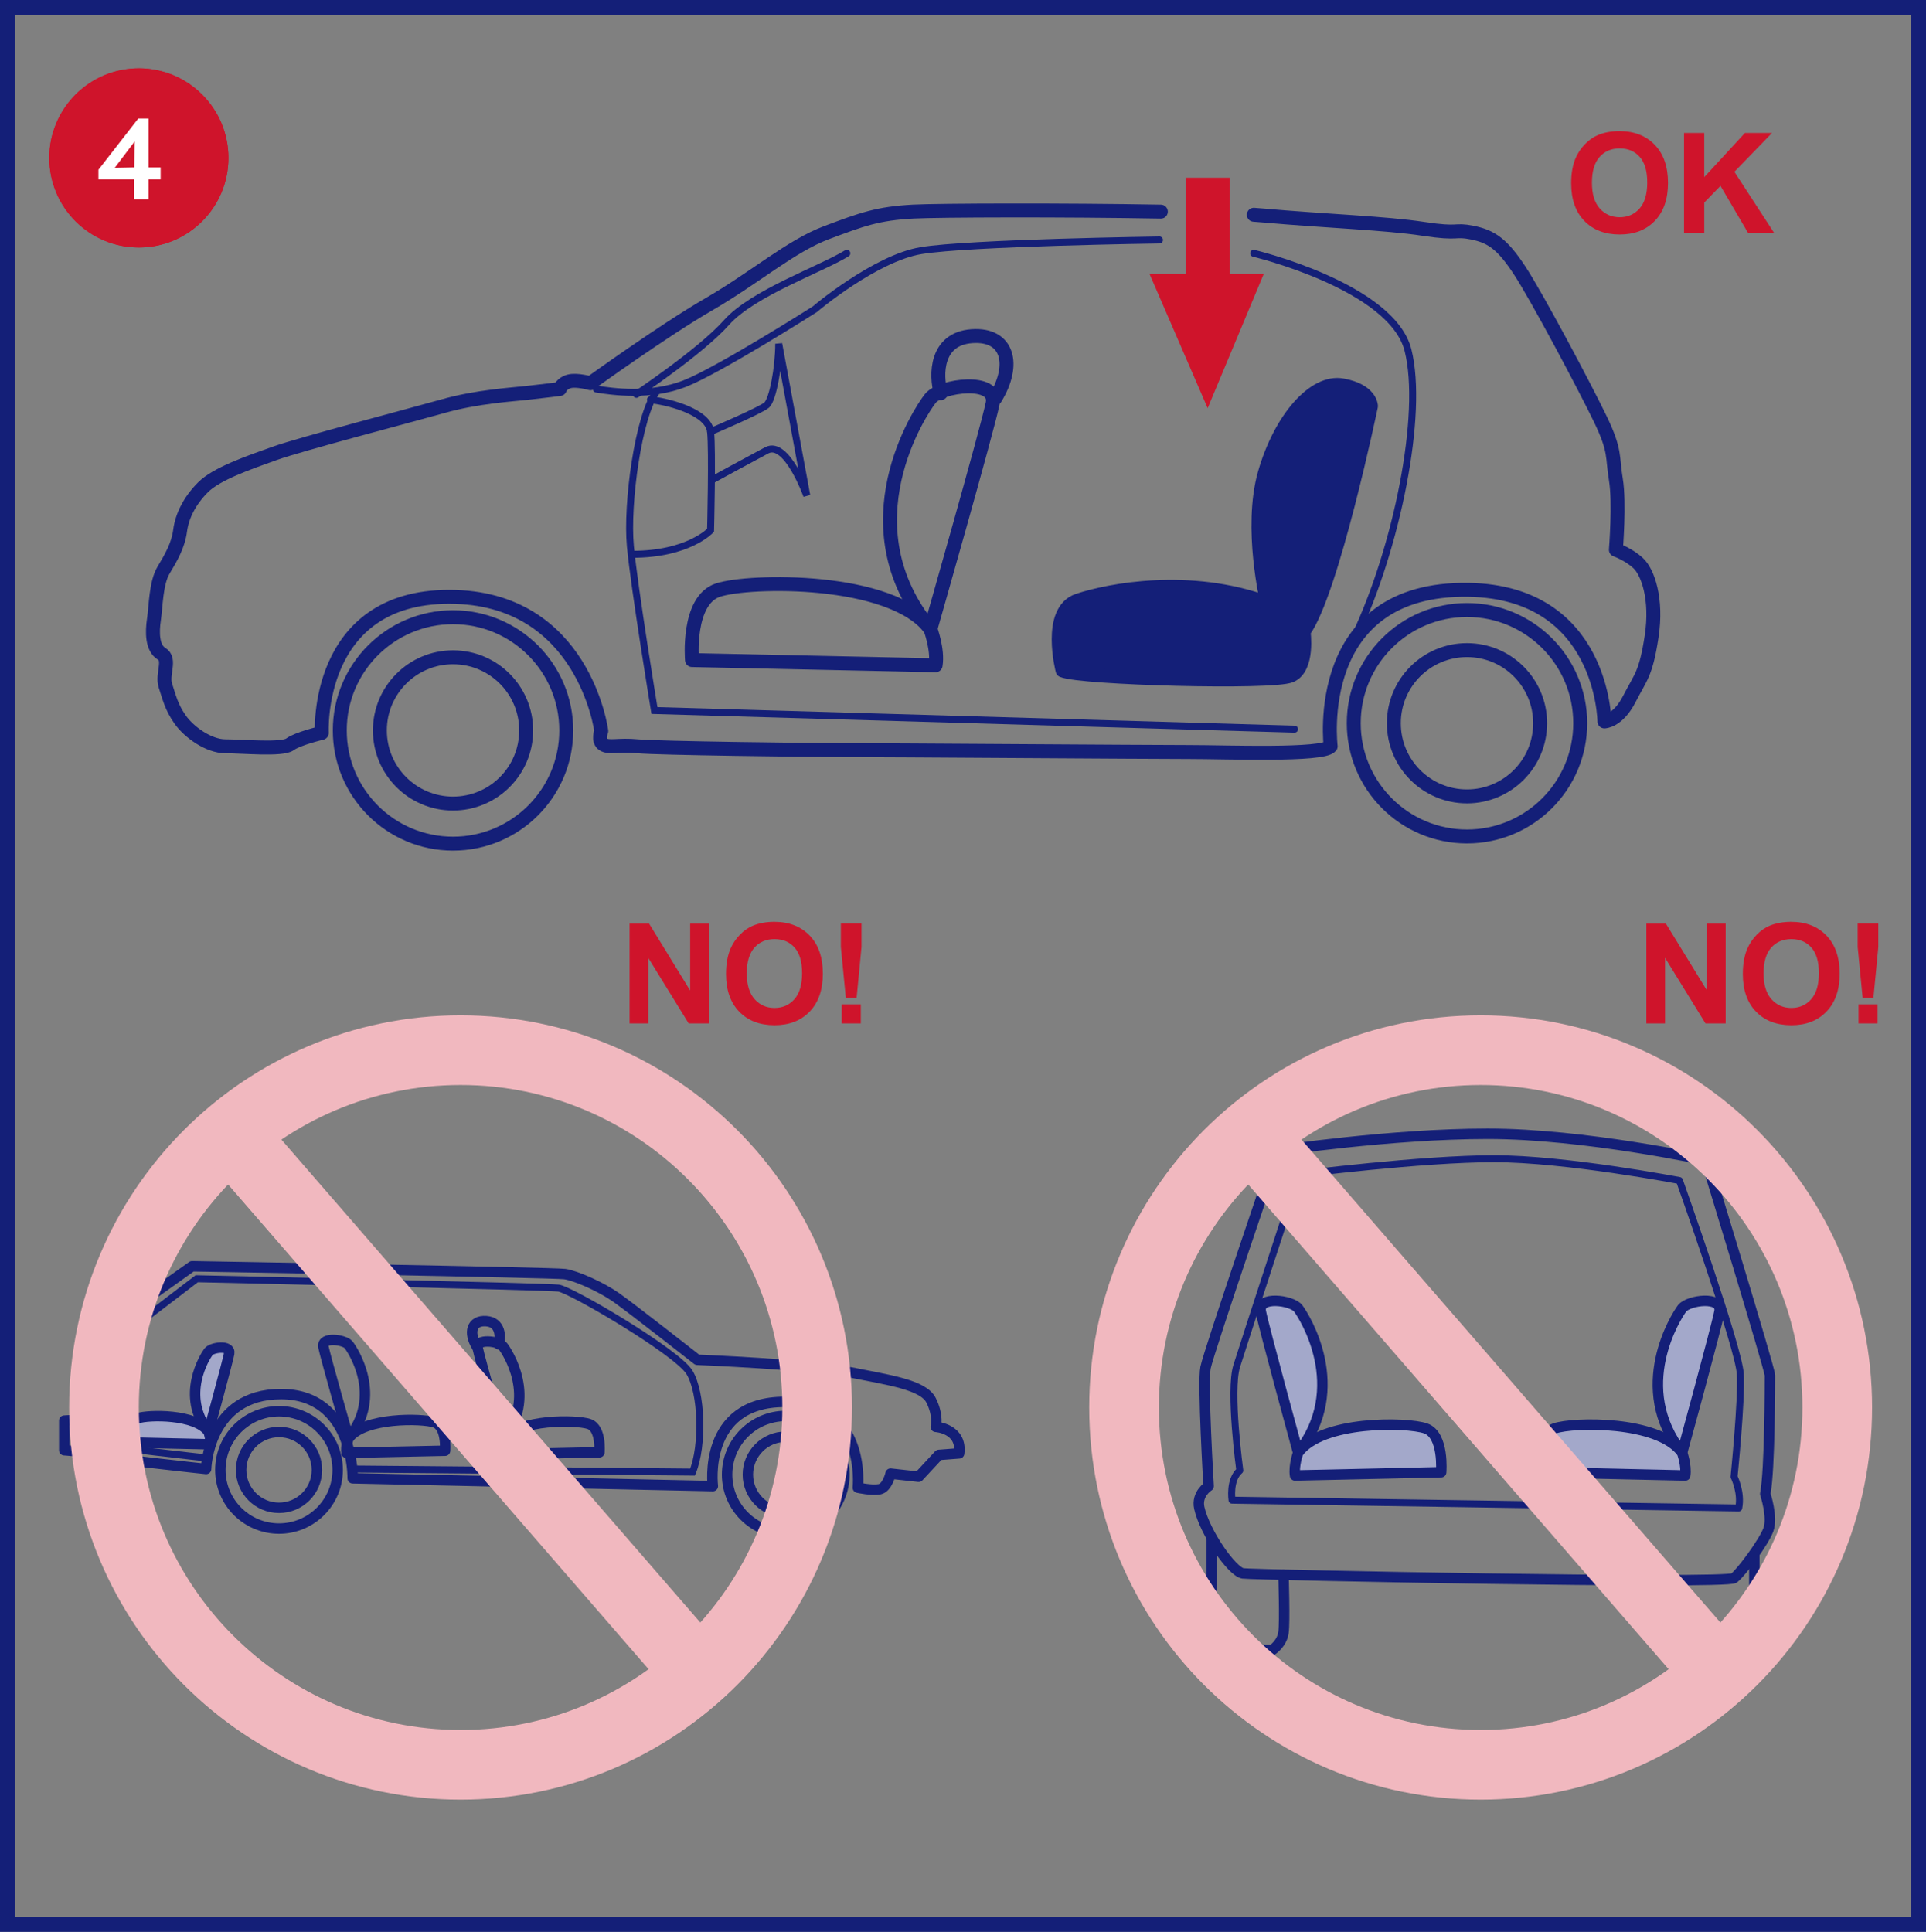 <?xml version="1.0" encoding="UTF-8"?>
<!DOCTYPE svg PUBLIC "-//W3C//DTD SVG 1.1//EN" "http://www.w3.org/Graphics/SVG/1.1/DTD/svg11.dtd">
<!-- Creator: CorelDRAW 2017 -->
<svg xmlns="http://www.w3.org/2000/svg" xml:space="preserve" width="43.001mm" height="43.132mm" version="1.1" style="shape-rendering:geometricPrecision; text-rendering:geometricPrecision; image-rendering:optimizeQuality; fill-rule:evenodd; clip-rule:evenodd"
viewBox="0 0 1950.98 1956.93"
 xmlns:xlink="http://www.w3.org/1999/xlink">
 <rect x="0" y="0" width="1950.98" height="1956.93" fill="#808080" stroke="none"/>
 <defs>
  <style type="text/css">
   <![CDATA[
    .str9 {stroke:#141F78;stroke-width:15.14;stroke-miterlimit:4}
    .str5 {stroke:#141F78;stroke-width:7.06;stroke-miterlimit:4}
    .str8 {stroke:#F1B8BF;stroke-width:70.57;stroke-miterlimit:4}
    .str0 {stroke:#141F78;stroke-width:7.06;stroke-linecap:round;stroke-miterlimit:4}
    .str2 {stroke:#141F78;stroke-width:10.58;stroke-linecap:round;stroke-miterlimit:4}
    .str1 {stroke:#141F78;stroke-width:14.12;stroke-linecap:round;stroke-miterlimit:4}
    .str6 {stroke:#141F78;stroke-width:7.06;stroke-linecap:round;stroke-linejoin:round;stroke-miterlimit:4}
    .str4 {stroke:#141F78;stroke-width:10.58;stroke-linecap:round;stroke-linejoin:round;stroke-miterlimit:4}
    .str7 {stroke:#141F78;stroke-width:14.12;stroke-linecap:round;stroke-linejoin:round;stroke-miterlimit:3.864}
    .str3 {stroke:#141F78;stroke-width:14.12;stroke-linecap:round;stroke-linejoin:round;stroke-miterlimit:4}
    .fil0 {fill:none;fill-rule:nonzero}
    .fil4 {fill:white;fill-rule:nonzero}
    .fil3 {fill:#CF142B;fill-rule:nonzero}
    .fil1 {fill:#A3A8CA;fill-rule:nonzero}
    .fil2 {fill:#141F78;fill-rule:nonzero}
   ]]>
  </style>
 </defs>
 <g id="Слой_x0020_1">
  <path class="fil0 str0" d="M1269.95 256.61c0,0 140.07,33.44 156.35,98.25 16.25,64.79 -11.48,200.36 -53.83,289.74"/>
  <path class="fil0 str0" d="M1174.54 243.11c0,0 -192.87,2.69 -241.59,10.79 -46.11,7.67 -106.73,58.53 -107.61,59.41 0,0 -97.44,61.91 -131.95,75.41 -34.51,13.51 -73.1,8.1 -89.33,5.41"/>
  <path class="fil0 str0" d="M644.67 399.52c0,0 64.97,-43.2 91.36,-72.89 26.39,-29.7 95.42,-53.83 121.8,-70.03"/>
  <path class="fil0 str0" d="M664.97 396.82c-18.28,24.3 -30.46,113.4 -26.4,156.6 4.07,43.2 24.36,166.37 24.36,166.37l648.38 18.89"/>
  <path class="fil0 str0" d="M658.88 404.92c22.33,2.7 58.87,13.51 60.9,32.41 2.03,18.89 0,99.89 0,99.89 0,0 -22.33,24.3 -79.18,24.3"/>
  <path class="fil0 str0" d="M719.78 437.33c0,0 50.77,-21.59 56.85,-27 6.08,-5.41 12.18,-37.81 12.18,-62.1l28.43 153.9c0,0 -20.31,-56.7 -40.61,-45.89 -20.31,10.78 -54.82,29.69 -54.82,29.69"/>
  <path class="fil0 str1" d="M1600.72 732.68c0,63.35 -51.36,114.7 -114.72,114.7 -63.33,0 -114.68,-51.35 -114.68,-114.7 0,-63.35 51.35,-114.7 114.68,-114.7 63.35,0 114.72,51.35 114.72,114.7z"/>
  <path class="fil0 str1" d="M1560.11 732.68c0,40.93 -33.18,74.1 -74.11,74.1 -40.91,0 -74.07,-33.17 -74.07,-74.1 0,-40.92 33.16,-74.09 74.07,-74.09 40.93,0 74.11,33.17 74.11,74.09z"/>
  <path class="fil0 str1" d="M573.59 739.97c0,63.35 -51.35,114.7 -114.7,114.7 -63.33,0 -114.7,-51.35 -114.7,-114.7 0,-63.35 51.36,-114.7 114.7,-114.7 63.35,0 114.7,51.35 114.7,114.7z"/>
  <path class="fil0 str1" d="M532.98 739.97c0,40.92 -33.18,74.09 -74.09,74.09 -40.92,0 -74.09,-33.17 -74.09,-74.09 0,-40.93 33.17,-74.09 74.09,-74.09 40.91,0 74.09,33.16 74.09,74.09z"/>
  <path class="fil0 str2" d="M342.05 1489.11c0,32.81 -26.61,59.41 -59.41,59.41 -32.81,0 -59.42,-26.6 -59.42,-59.41 0,-32.81 26.61,-59.41 59.42,-59.41 32.81,0 59.41,26.6 59.41,59.41z"/>
  <path class="fil0 str2" d="M321.01 1489.11c0,21.21 -17.19,38.38 -38.38,38.38 -21.19,0 -38.38,-17.17 -38.38,-38.38 0,-21.19 17.19,-38.38 38.38,-38.38 21.19,0 38.38,17.19 38.38,38.38z"/>
  <path class="fil0 str2" d="M855.34 1493.85c0,32.81 -26.6,59.41 -59.41,59.41 -32.81,0 -59.41,-26.6 -59.41,-59.41 0,-32.81 26.6,-59.41 59.41,-59.41 32.81,0 59.41,26.6 59.41,59.41z"/>
  <path class="fil0 str2" d="M834.31 1493.85c0,21.19 -17.19,38.38 -38.38,38.38 -21.19,0 -38.38,-17.19 -38.38,-38.38 0,-21.19 17.19,-38.38 38.38,-38.38 21.19,0 38.38,17.19 38.38,38.38z"/>
  <path class="fil0 str3" d="M942.49 637.2c0,0 57.75,-202.12 63,-228.39 5.25,-26.25 -52.5,-18.38 -63,-5.25 -10.5,13.14 -86.63,128.64 0,233.64z"/>
  <path class="fil0 str3" d="M942.49 637.2c0,0 7.87,21.02 5.25,36.76l-246.76 -5.27c0,0 -5.27,-60.37 26.23,-70.87 31.51,-10.5 175.9,-13.12 215.28,39.38z"/>
  <path class="fil0 str3" d="M952.99 398.31c-5.25,-18.38 -5.25,-55.13 31.5,-57.75 36.75,-2.62 44.61,28.88 23.62,63"/>
  <path class="fil0 str4" d="M509.45 1458.51c0,0 -23.38,-81.82 -25.5,-92.45 -2.13,-10.63 21.26,-7.44 25.5,-2.13 4.26,5.31 35.07,52.07 0,94.58z"/>
  <path class="fil0 str4" d="M509.45 1458.51c0,0 -3.19,8.5 -2.13,14.87l99.89 -2.13c0,0 2.13,-24.44 -10.63,-28.68 -12.76,-4.26 -71.2,-5.31 -87.14,15.94z"/>
  <path class="fil0 str4" d="M505.21 1361.8c2.13,-7.45 2.13,-22.31 -12.76,-23.38 -14.87,-1.06 -18.05,11.7 -9.56,25.51"/>
  <path class="fil0 str4" d="M353.1 1456.92c0,0 -23.38,-81.82 -25.49,-92.43 -2.13,-10.64 21.25,-7.45 25.49,-2.14 4.26,5.31 35.07,52.07 0,94.58z"/>
  <path class="fil0 str4" d="M353.1 1456.92c0,0 -3.19,8.5 -2.13,14.89l99.89 -2.13c0,0 2.13,-24.45 -10.63,-28.7 -12.76,-4.26 -71.2,-5.32 -87.14,15.94z"/>
  <path class="fil1" d="M211.23 1450.42c0,0 19.19,-70.08 20.93,-79.16 1.73,-9.11 -17.45,-6.39 -20.93,-1.84 -3.49,4.56 -28.78,44.59 0,81.01z"/>
  <path class="fil0 str4" d="M211.23 1450.42c0,0 19.19,-70.08 20.93,-79.16 1.73,-9.11 -17.45,-6.39 -20.93,-1.84 -3.49,4.56 -28.78,44.59 0,81.01z"/>
  <path class="fil1" d="M211.23 1450.42c0,0 2.63,7.27 1.75,12.73l-81.97 -1.81c0,0 -1.75,-20.93 8.72,-24.57 10.45,-3.65 58.42,-4.55 71.5,13.65z"/>
  <path class="fil0 str4" d="M211.23 1450.42c0,0 2.63,7.27 1.75,12.73l-81.97 -1.81c0,0 -1.75,-20.93 8.72,-24.57 10.45,-3.65 58.42,-4.55 71.5,13.65z"/>
  <path class="fil1" d="M1703.94 1471.73c0,0 34.65,-126.56 37.8,-142.98 3.14,-16.46 -31.53,-11.54 -37.8,-3.31 -6.31,8.24 -51.99,80.54 0,146.29z"/>
  <path class="fil0 str4" d="M1703.94 1471.73c0,0 34.65,-126.56 37.8,-142.98 3.14,-16.46 -31.53,-11.54 -37.8,-3.31 -6.31,8.24 -51.99,80.54 0,146.29z"/>
  <path class="fil1" d="M1703.94 1471.73c0,0 4.72,13.14 3.14,23.02l-148.05 -3.3c0,0 -3.15,-37.81 15.75,-44.37 18.88,-6.6 105.54,-8.23 129.17,24.65z"/>
  <path class="fil0 str4" d="M1703.94 1471.73c0,0 4.72,13.14 3.14,23.02l-148.05 -3.3c0,0 -3.15,-37.81 15.75,-44.37 18.88,-6.6 105.54,-8.23 129.17,24.65z"/>
  <path class="fil1" d="M1314.97 1471.73c0,0 -34.65,-126.56 -37.81,-142.98 -3.15,-16.46 31.51,-11.54 37.81,-3.31 6.31,8.24 51.99,80.54 0,146.29z"/>
  <path class="fil0 str4" d="M1314.97 1471.73c0,0 -34.65,-126.56 -37.81,-142.98 -3.15,-16.46 31.51,-11.54 37.81,-3.31 6.31,8.24 51.99,80.54 0,146.29z"/>
  <path class="fil1" d="M1314.97 1471.73c0,0 -4.72,13.14 -3.15,23.02l148.05 -3.3c0,0 3.17,-37.81 -15.73,-44.37 -18.91,-6.6 -105.54,-8.23 -129.17,24.65z"/>
  <path class="fil0 str4" d="M1314.97 1471.73c0,0 -4.72,13.14 -3.15,23.02l148.05 -3.3c0,0 3.17,-37.81 -15.73,-44.37 -18.91,-6.6 -105.54,-8.23 -129.17,24.65z"/>
  <path class="fil2" d="M1283.74 610.94c0,0 -18.36,-76.12 -2.63,-131.25 15.75,-55.14 49.88,-94.51 78.75,-89.26 28.89,5.27 28.89,21 28.89,21 0,0 -39.39,189.02 -68.27,228.39 0,0 5.26,36.75 -13.11,44.63 -18.37,7.89 -212.64,2.64 -231.03,-5.25 0,0 -15.73,-60.38 15.77,-70.87 31.48,-10.5 112.87,-26.25 191.62,2.62z"/>
  <path class="fil0 str3" d="M1283.74 610.94c0,0 -18.36,-76.12 -2.63,-131.25 15.75,-55.14 49.88,-94.51 78.75,-89.26 28.89,5.27 28.89,21 28.89,21 0,0 -39.39,189.02 -68.27,228.39 0,0 5.26,36.75 -13.11,44.63 -18.37,7.89 -212.64,2.64 -231.03,-5.25 0,0 -15.73,-60.38 15.77,-70.87 31.48,-10.5 112.87,-26.25 191.62,2.62z"/>
  <polygon class="fil3" points="1164.44,277.48 1280.15,277.48 1223.32,413.5 "/>
  <polygon class="fil3" points="1200.99,293.72 1245.65,293.72 1245.65,180.04 1200.99,180.04 "/>
  <path class="fil3" d="M1591.55 185.82c0,-10.3 1.55,-18.96 4.63,-25.97 2.28,-5.15 5.44,-9.79 9.41,-13.88 3.97,-4.09 8.33,-7.13 13.05,-9.13 6.31,-2.65 13.58,-4 21.81,-4 14.91,0 26.82,4.63 35.78,13.88 8.94,9.27 13.41,22.13 13.41,38.62 0,16.35 -4.45,29.14 -13.31,38.37 -8.87,9.24 -20.75,13.85 -35.59,13.85 -15.03,0 -27,-4.59 -35.87,-13.78 -8.87,-9.17 -13.31,-21.83 -13.31,-37.97zm21.03 -0.68c0,11.46 2.65,20.14 7.95,26.07 5.29,5.9 12.02,8.87 20.16,8.87 8.16,0 14.84,-2.94 20.09,-8.8 5.22,-5.88 7.83,-14.68 7.83,-26.42 0,-11.6 -2.54,-20.25 -7.65,-25.95 -5.08,-5.71 -11.83,-8.56 -20.28,-8.56 -8.42,0 -15.22,2.89 -20.37,8.66 -5.15,5.79 -7.74,14.49 -7.74,26.13zm93.29 50.6l0 -101.05 20.47 0 0 44.76 41.23 -44.76 27.43 0 -38.13 39.35 40.11 61.7 -26.39 0 -27.8 -47.44 -16.44 16.89 0 30.56 -20.47 0z"/>
  <path class="fil0 str4" d="M90.34 1437.6l11.06 -88.45 93.17 -66.33c0,0 366.42,6.31 377.46,7.89 11.06,1.58 36.33,12.63 52.12,23.69 15.8,11.06 82.14,63.17 82.14,63.17 0,0 115.29,4.74 154.76,12.63 39.49,7.9 74.24,12.64 82.13,28.44 7.91,15.78 4.74,26.85 4.74,26.85 0,0 26.86,1.58 23.69,26.86l-20.52 1.57 -20.53 22.1 -28.42 -3.15c0,0 -3.17,14.23 -11.06,15.8 -7.89,1.58 -22.1,-1.59 -22.1,-1.59 0,0 9.48,-86.86 -74.24,-86.86 -83.7,0 -72.65,85.28 -72.65,85.28l-364.82 -7.89c0,0 1.57,-85.28 -72.65,-85.28 -74.23,0 -75.82,75.81 -75.82,75.81 0,0 -104.23,-11.05 -112.12,-14.21 -7.9,-3.15 -31.6,-4.74 -31.6,-4.74l0 -30.01 25.28 -1.57z"/>
  <path class="fil0 str5" d="M210.37 1477.07c0,0 -102.67,-11.04 -107.4,-14.21 -4.74,-3.15 9.48,-101.08 9.48,-101.08l86.86 -66.33c0,0 353.78,7.89 366.41,9.48 12.64,1.57 120.03,64.76 132.67,85.28 12.63,20.53 14.21,74.23 3.15,101.08l-347.46 -3.15"/>
  <path class="fil0 str4" d="M1224.31 1505.5c0,0 -6.31,-104.23 -3.15,-120.03 3.15,-15.78 72.65,-219.52 72.65,-219.52 0,0 115.29,-17.37 213.2,-17.37 97.92,0 221.11,26.84 221.11,26.84 0,0 64.76,211.65 64.76,217.95 0,6.31 0,96.34 -4.74,120.03 0,0 7.89,23.69 3.15,36.31 -4.74,12.64 -26.84,42.64 -34.75,48.96 -7.89,6.32 -486.44,-3.15 -497.48,-4.74 -11.06,-1.57 -38.7,-41.46 -44.22,-66.33 -3.15,-14.21 9.47,-22.12 9.47,-22.12z"/>
  <path class="fil0 str6" d="M1247.99 1519.73c0,0 -3.15,-20.53 7.89,-30.01 0,0 -11.06,-80.54 -3.15,-105.81 7.89,-25.28 63.17,-194.27 63.17,-194.27 0,0 124.77,-15.8 197.41,-15.8 72.65,0 187.95,22.12 187.95,22.12 0,0 60.02,168.98 61.59,195.84 1.59,26.84 -6.32,104.23 -6.32,104.23 0,0 7.91,15.81 4.75,31.6l-513.3 -7.89z"/>
  <path class="fil0 str4" d="M1227.46 1559.2c0,23.71 0,85.29 0,96.35 0,7.89 17.37,15.78 17.37,15.78l44.22 0c0,0 9.48,-6.3 11.06,-17.36 1.57,-11.06 0,-58.44 0,-58.44"/>
  <path class="fil0 str4" d="M1777.07 1576.58c0,23.69 0,75.81 0,86.86 0,7.89 -17.37,15.78 -17.37,15.78l-44.22 0c0,0 -9.47,-6.31 -11.04,-17.37 -1.58,-11.06 0,-58.44 0,-58.44"/>
  <path class="fil3" d="M637.73 1036.77l0 -101.05 19.8 0 41.59 67.73 0 -67.73 18.92 0 0 101.05 -20.44 0 -40.95 -66.43 0 66.43 -18.91 0zm97.7 -49.92c0,-10.3 1.55,-18.96 4.63,-25.97 2.28,-5.15 5.44,-9.79 9.41,-13.88 3.97,-4.09 8.33,-7.13 13.05,-9.13 6.31,-2.65 13.58,-4 21.81,-4 14.91,0 26.82,4.63 35.78,13.88 8.94,9.27 13.41,22.13 13.41,38.62 0,16.35 -4.45,29.14 -13.31,38.37 -8.87,9.24 -20.75,13.85 -35.59,13.85 -15.03,0 -27,-4.59 -35.87,-13.78 -8.87,-9.17 -13.31,-21.83 -13.31,-37.97zm21.03 -0.68c0,11.46 2.65,20.14 7.95,26.07 5.29,5.9 12.02,8.87 20.16,8.87 8.16,0 14.84,-2.94 20.09,-8.8 5.22,-5.88 7.83,-14.68 7.83,-26.42 0,-11.6 -2.54,-20.25 -7.65,-25.95 -5.08,-5.71 -11.83,-8.56 -20.28,-8.56 -8.42,0 -15.22,2.89 -20.37,8.66 -5.15,5.79 -7.74,14.49 -7.74,26.13zm100.33 24.63l-5.01 -51.35 0 -23.74 20.89 0 0 23.74 -4.94 51.35 -10.94 0zm-4.16 25.97l0 -19.34 19.33 0 0 19.34 -19.33 0zm815.1 0l0 -101.05 19.8 0 41.59 67.73 0 -67.73 18.92 0 0 101.05 -20.44 0 -40.95 -66.43 0 66.43 -18.91 0zm97.7 -49.92c0,-10.3 1.55,-18.96 4.63,-25.97 2.28,-5.15 5.44,-9.79 9.41,-13.88 3.97,-4.09 8.33,-7.13 13.05,-9.13 6.31,-2.65 13.58,-4 21.81,-4 14.91,0 26.82,4.63 35.78,13.88 8.94,9.27 13.41,22.13 13.41,38.62 0,16.35 -4.45,29.14 -13.31,38.37 -8.87,9.24 -20.75,13.85 -35.59,13.85 -15.03,0 -27,-4.59 -35.87,-13.78 -8.87,-9.17 -13.31,-21.83 -13.31,-37.97zm21.03 -0.68c0,11.46 2.65,20.14 7.95,26.07 5.29,5.9 12.02,8.87 20.16,8.87 8.16,0 14.84,-2.94 20.09,-8.8 5.22,-5.88 7.83,-14.68 7.83,-26.42 0,-11.6 -2.54,-20.25 -7.65,-25.95 -5.08,-5.71 -11.83,-8.56 -20.28,-8.56 -8.42,0 -15.22,2.89 -20.37,8.66 -5.15,5.79 -7.74,14.49 -7.74,26.13zm100.33 24.63l-5.01 -51.35 0 -23.74 20.89 0 0 23.74 -4.94 51.35 -10.94 0zm-4.16 25.97l0 -19.34 19.33 0 0 19.34 -19.33 0z"/>
  <path class="fil0 str7" d="M1175.92 214.4c-98.23,-1.78 -225.8,-1.36 -250.75,-0.04 -36.21,1.96 -51.72,7.76 -87.92,21.32 -36.21,13.58 -73.04,45.91 -118.93,72.41 -45.91,26.51 -120.25,80.16 -120.25,80.16 0,0 -13.56,-3.87 -21.32,-1.94 -7.74,1.94 -9.68,7.76 -9.68,7.76 0,0 -14.89,1.94 -32.33,3.87 -17.45,1.94 -51.7,3.87 -85.97,13.56 -34.27,9.7 -143.51,38.16 -170.64,47.84 -27.13,9.68 -58.84,20.69 -72.41,34.27 -13.58,13.56 -21.32,29.06 -23.26,43.95 -1.94,14.89 -9.06,27.13 -16.82,40.08 -7.74,12.95 -7.74,36.83 -9.68,49.78 -1.96,12.93 -1.96,29.06 7.74,34.88 9.7,5.81 0,20.69 3.87,32.33 3.87,11.64 5.83,21.32 14.89,34.27 9.07,12.93 29.08,27.13 45.89,27.13 16.82,0 57.53,3.87 65.29,-1.92 7.74,-5.83 32.31,-11.64 32.31,-11.64 0,0 -7.31,-137.87 129.12,-137.87 136.44,0 154.01,135.94 154.01,135.94 0,0 -3.87,9.68 1.94,13.57 5.81,3.86 15.51,0 34.89,1.92 19.39,1.93 173.89,3.87 210.1,3.87 36.21,0 310.26,1.94 348.4,1.94 38.14,0 135.75,3.87 143.51,-5.81 0,0 -20.12,-161.24 139.83,-158.49 136.42,2.35 137.47,133.3 137.47,133.3 0,0 13.58,0 25.19,-22.63 11.62,-22.65 16.82,-25.21 22.63,-63.34 5.83,-38.14 -3.87,-65.29 -13.58,-74.36 -9.68,-9.06 -22.61,-13.56 -22.61,-13.56 0,0 3.87,-47.83 0,-71.1 -3.89,-23.26 0,-28.44 -15.51,-60.77 -15.51,-32.33 -64.64,-124.73 -82.09,-151.26 -17.45,-26.51 -28.46,-34.25 -47.84,-38.14 -19.38,-3.87 -11.64,1.96 -49.76,-3.87 -38.16,-5.81 -97.6,-7.75 -162.89,-13.56 -2.61,-0.24 -5.52,-0.47 -8.71,-0.67"/>
  <path class="fil0 str8" d="M827.76 1425.87c0,199.91 -161.73,361.97 -361.22,361.97 -199.48,0 -361.21,-162.06 -361.21,-361.97 0,-199.93 161.73,-361.99 361.21,-361.99 199.5,0 361.22,162.06 361.22,361.99z"/>
  <line class="fil0 str8" x1="235.43" y1="1151.13" x2="716.02" y2= "1705.19" />
  <path class="fil0 str8" d="M1861.07 1425.87c0,199.91 -161.74,361.97 -361.22,361.97 -199.5,0 -361.22,-162.06 -361.22,-361.97 0,-199.93 161.73,-361.99 361.22,-361.99 199.48,0 361.22,162.06 361.22,361.99z"/>
  <line class="fil0 str8" x1="1268.74" y1="1151.13" x2="1749.32" y2= "1705.19" />
  <polygon class="fil0 str9" points="1943.41,7.57 7.57,7.57 7.57,1949.36 1943.41,1949.36 "/>
  <polygon class="fil0 str9" points="1943.41,7.57 7.57,7.57 7.57,1949.36 1943.41,1949.36 "/>
  <path class="fil3" d="M140.66 250.73c50.12,0 90.74,-40.63 90.74,-90.74 0,-50.12 -40.62,-90.76 -90.74,-90.76 -50.11,0 -90.74,40.64 -90.74,90.76 0,50.11 40.63,90.74 90.74,90.74z"/>
  <path class="fil3" d="M140.66 250.72c50.12,0 90.74,-40.62 90.74,-90.74 0,-50.11 -40.62,-90.75 -90.74,-90.75 -50.11,0 -90.74,40.64 -90.74,90.75 0,50.12 40.63,90.74 90.74,90.74z"/>
  <path class="fil4" d="M162.71 181.71l0 -12.07 -12.18 0 0 -49.57 -10.47 0 -40.36 51.91 0 9.74 36.17 0 0 20.3 14.65 0 0 -20.3 12.18 0zm-26.2 -38.52c-0.14,1.47 -0.25,4.67 -0.25,7.11l-0.25 19.33 -12.56 0.25c-1.85,0 -5.41,0.14 -7.25,0.14l20.3 -26.83z"/>
 </g>
</svg>
